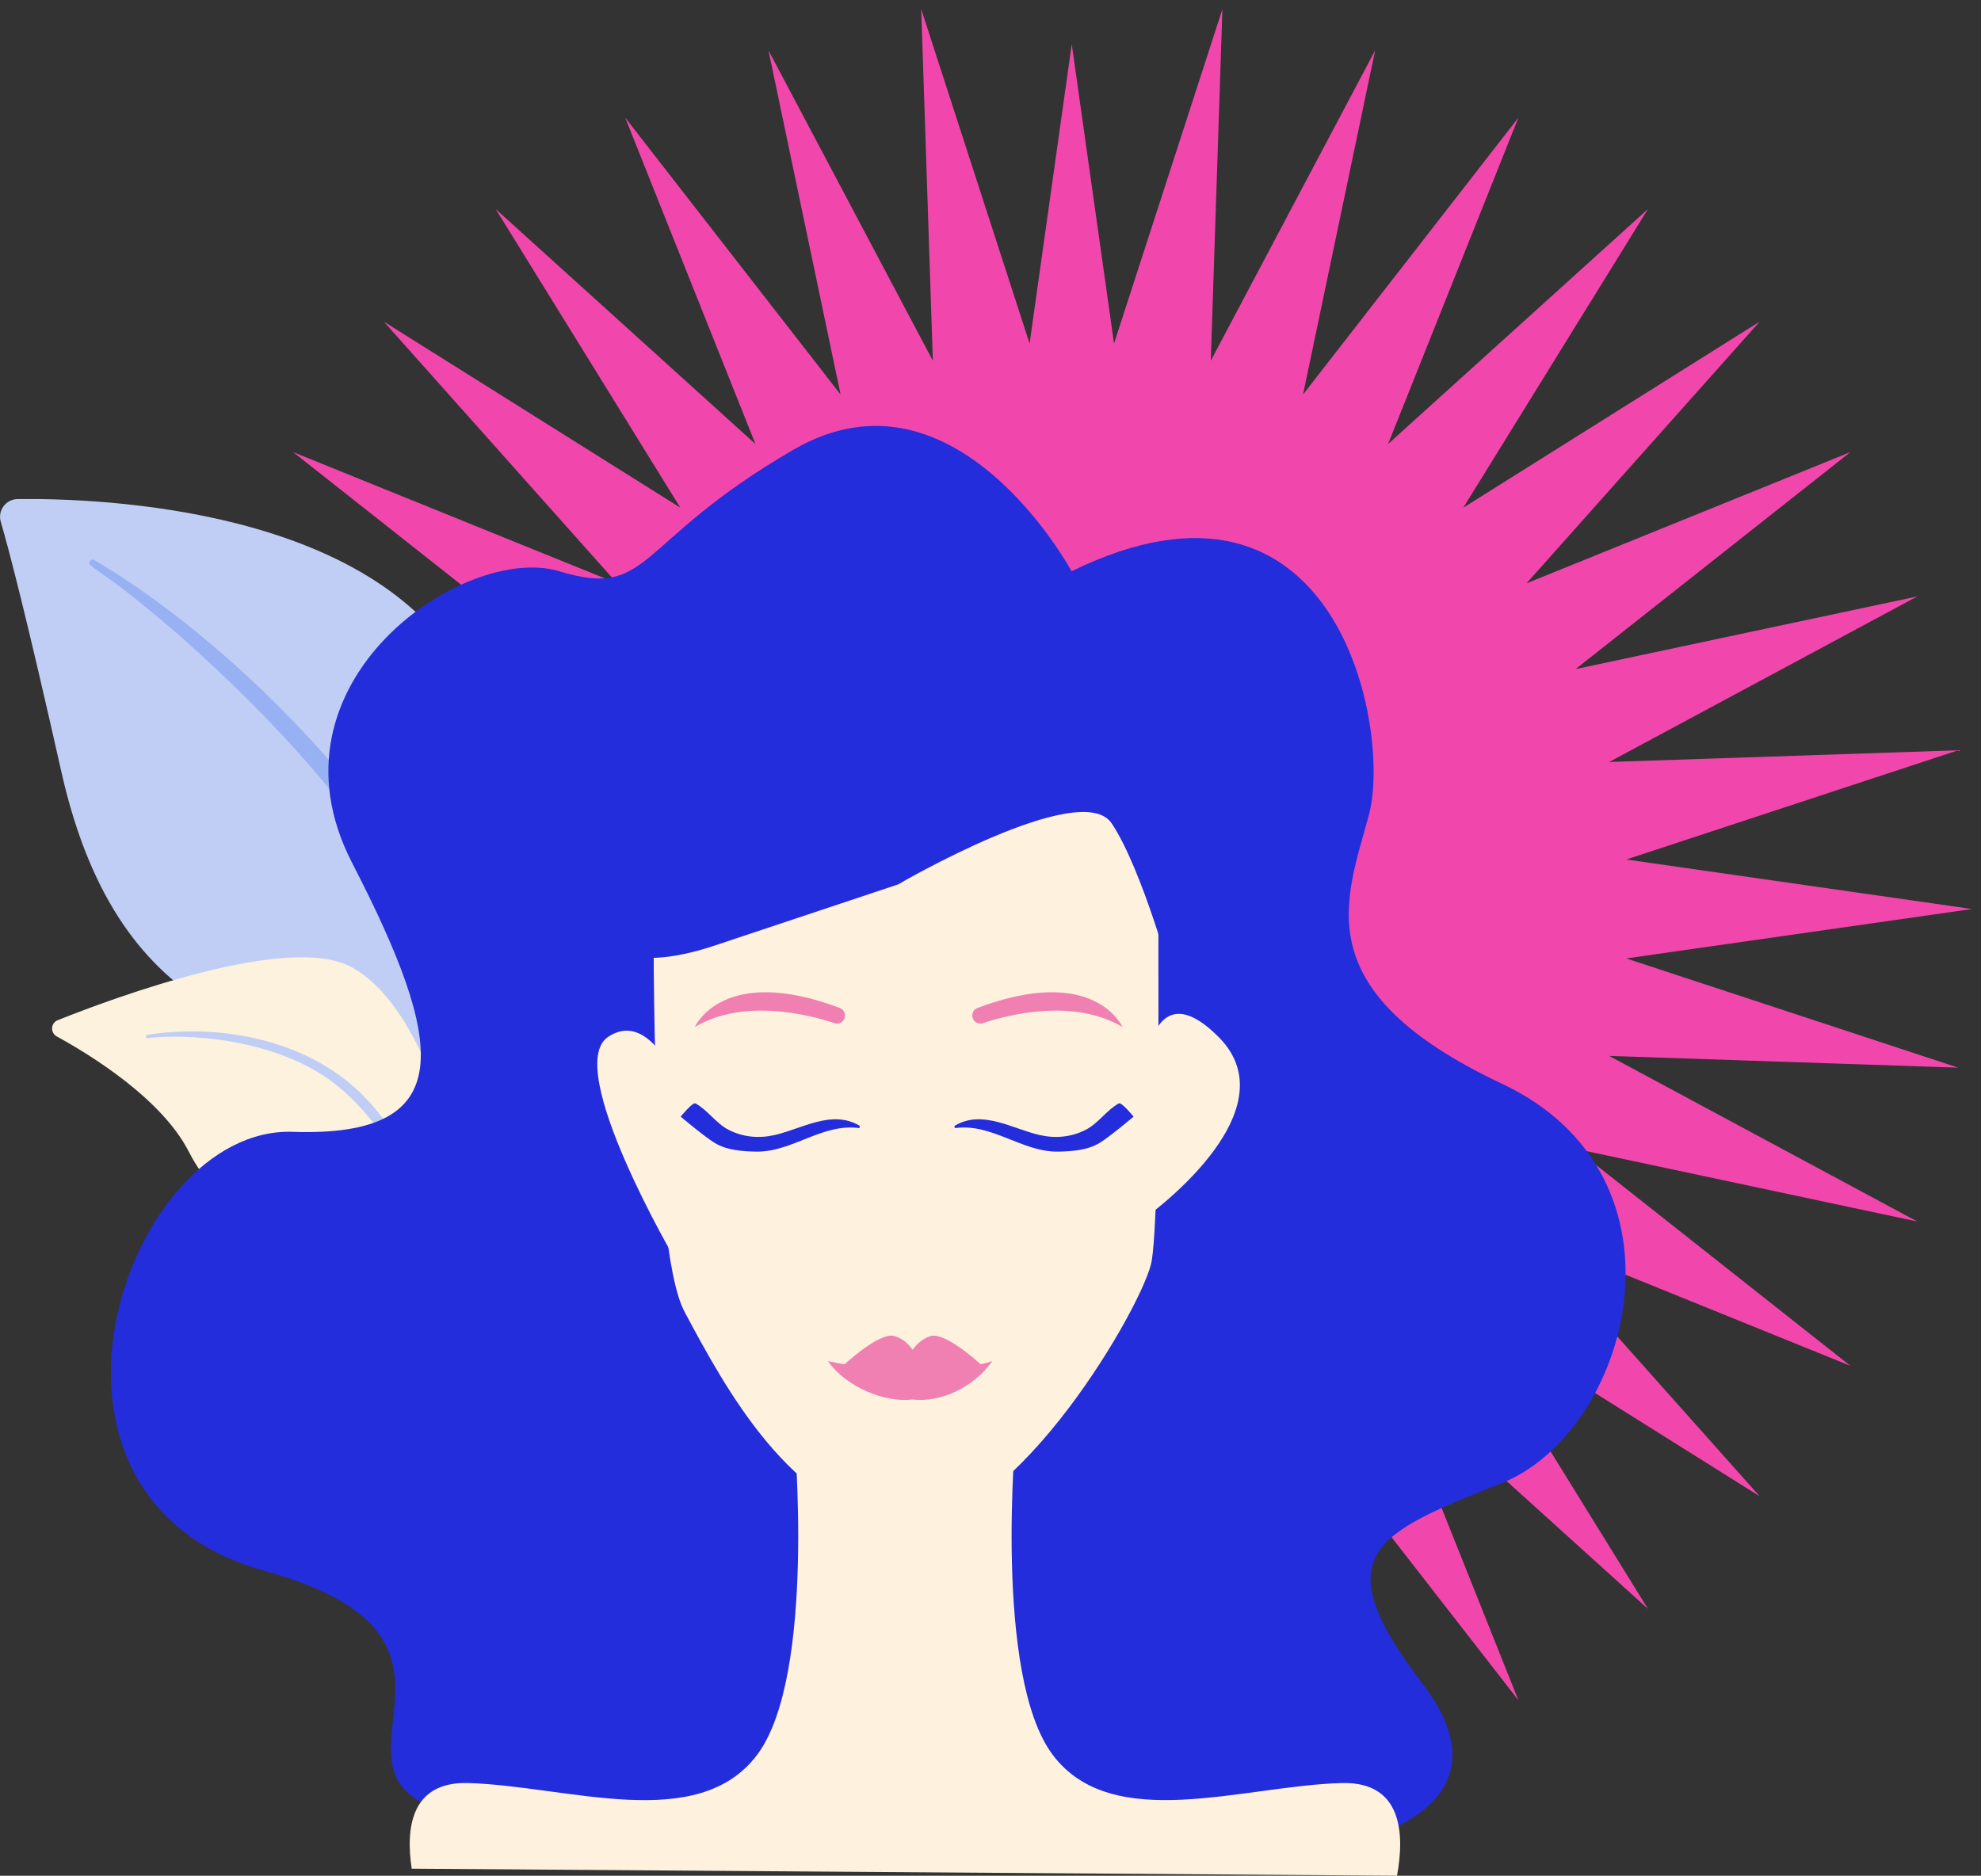 <svg xmlns="http://www.w3.org/2000/svg" width="170" height="161" viewBox="0 0 170 161" fill="none"><rect x="0" y="0" width="170" height="161" fill="#333333" stroke="none"/><g clip-path="url(#clip0_2053_1370)"><path d="M95.601 29.488L91.973 3.79L88.355 29.488L79.055 0.787L80.053 30.966L65.945 4.318L72.135 33.864L53.65 10.095L64.831 38.115L42.536 17.944L58.382 43.575L32.939 27.607L52.959 50.071L25.155 38.806L48.746 57.431L19.426 51.194L45.867 65.405L15.913 64.398L44.398 73.773L14.732 78.024L44.398 82.265L15.913 91.641L45.867 90.633L19.426 104.845L48.746 98.607L25.155 117.233L52.959 105.967L32.939 128.431L58.382 112.473L42.536 138.094L64.831 117.924L53.65 145.944L72.135 122.175L65.945 151.721L80.053 125.082L79.055 155.252L88.355 126.55L91.973 152.258L95.601 126.55L104.901 155.252L103.903 125.082L118.011 151.721L111.82 122.175L130.305 145.944L119.115 117.924L141.419 138.094L125.574 112.473L151.007 128.431L130.996 105.967L158.79 117.233L135.209 98.607L164.53 104.845L138.089 90.633L168.042 91.641L139.557 82.265L169.223 78.024L139.557 73.773L168.042 64.398L138.089 65.405L164.53 51.194L135.209 57.431L158.79 38.806L130.996 50.071L151.007 27.607L125.574 43.575L141.419 17.944L119.115 38.115L130.305 10.095L111.82 33.864L118.011 4.318L103.903 30.966L104.901 0.787L95.601 29.488Z" fill="#F147AC"></path><path opacity="0.53" d="M114.968 102.283L76.232 155.252L92.788 155.406L114.968 125.073V102.283Z" fill="url(#paint0_linear_2053_1370)"></path><path d="M43.794 110.151C43.794 110.151 40.992 94.261 32.862 91.497C24.724 88.724 10.347 88.868 5.27 66.26C2.294 53.027 0.797 47.279 0.068 44.794C-0.22 43.825 0.5 42.846 1.517 42.836C8.677 42.75 32.162 43.594 39.936 57.95C49.149 74.963 43.803 110.151 43.803 110.151H43.794Z" fill="#C0CEF6"></path><path d="M8.111 48.085C17.037 53.315 28.199 63.506 35.262 74.522C36.261 76.374 38.852 80.212 41.107 87.495C43.036 93.57 44.015 100.191 44.063 104.701C44.063 104.989 43.843 105.219 43.555 105.219C43.065 105.219 43.027 104.701 43.036 104.72C42.489 97.111 40.243 87.956 36.414 80.059C31.606 70.386 23.467 61.702 15.415 54.562L14.599 53.862C8.399 48.526 7.353 48.69 7.727 48.152C7.814 48.028 7.986 47.989 8.111 48.066V48.085Z" fill="#97B1F3"></path><path d="M61.615 138.2C62.7 138.488 49.772 127.587 42.449 107.868C38.994 98.579 36.566 86.555 30.165 83.014C24.838 80.068 9.837 85.615 4.962 87.563C4.347 87.803 4.299 88.647 4.875 88.964C7.716 90.518 13.878 94.29 16.21 98.867C19.281 104.903 26.182 107.753 31.844 107.753C37.507 107.753 40.751 108.223 45.156 116.389C49.551 124.555 58.554 137.385 61.625 138.2H61.615Z" fill="#FDF2DE"></path><path d="M12.621 88.829C19.138 87.803 26.672 89.357 31.308 94.184L31.749 94.644C32.766 95.729 38.88 103.655 42.767 110.459C42.815 110.545 42.786 110.65 42.7 110.698C42.556 110.785 42.441 110.622 42.46 110.641C39.945 106.86 36.48 102.12 33.774 98.598C30.856 94.75 28.831 92.15 23.562 90.336C17.718 88.407 12.65 89.108 12.669 89.108C12.592 89.108 12.525 89.06 12.516 88.983C12.516 88.906 12.564 88.839 12.631 88.829H12.621Z" fill="#C0CEF6"></path><path d="M91.955 49.026C91.955 49.026 81.993 30.554 68.134 38.576C54.275 46.598 55.984 51.453 47.96 49.026C39.937 46.598 22.191 58.506 30.215 74.061C38.238 89.616 39.447 97.638 25.109 97.149C10.77 96.66 -0.171 128.499 22.68 134.823C45.532 141.137 23.17 153.775 41.636 156.212C60.111 158.64 115.047 158.4 115.047 158.4C115.047 158.4 130.604 155.723 122.091 144.543C113.588 133.364 117.955 131.666 128.896 127.29C139.837 122.914 145.912 101.045 128.896 93.023C111.879 85.001 115.526 77.228 117.475 69.935C119.423 62.642 114.797 37.856 91.955 49.035V49.026Z" fill="#232DDB"></path><path d="M119.884 161C120.537 157.479 120.383 152.892 115.124 153.045C106.62 153.285 95.439 157.421 90.334 150.618C85.228 143.814 87.176 122.914 87.176 122.914C87.176 122.914 80.909 122.262 77.655 122.396C74.402 122.262 68.135 122.914 68.135 122.914C68.135 122.914 70.083 143.814 64.977 150.618C59.871 157.421 48.69 153.295 40.187 153.045C35.225 152.902 34.812 156.97 35.331 160.396L119.894 161H119.884Z" fill="#FEF2DE"></path><path d="M56.118 75.913C56.118 75.913 55.657 106.802 58.738 112.579C62.299 119.268 67.904 129.602 77.069 130.907C86.235 132.212 97.57 113.03 98.76 108.568C99.729 104.922 99.336 69.369 99.336 69.369C99.336 69.369 71.839 47.106 56.118 75.913Z" fill="#FEF2DE"></path><path d="M58.728 94.242C58.728 94.242 56.108 86.383 52.182 89.002C48.257 91.622 58.075 108.338 58.075 108.338L58.728 94.242Z" fill="#FEF2DE"></path><path d="M98.022 94.242C98.022 94.242 98.022 82.458 104.567 89.002C111.112 95.547 98.022 104.711 98.022 104.711V94.232V94.242Z" fill="#FEF2DE"></path><path d="M50.877 70.674C50.877 70.674 45.637 86.382 61.358 81.153L77.069 75.913C77.069 75.913 92.78 66.749 95.4 70.674C98.02 74.599 100.64 84.271 100.64 84.271C100.64 84.271 105.881 70.674 100.64 62.815C95.4 54.956 62.663 48.411 50.877 70.674Z" fill="#232DDB"></path><path d="M96.024 94.702C94.988 95.259 94.268 96.401 93.203 96.957C91.936 97.619 90.544 97.734 89.191 97.418C86.84 96.871 84.306 95.23 81.954 96.612C81.868 96.66 81.906 96.832 82.002 96.823C85.141 96.41 87.722 98.896 90.803 98.848C91.965 98.828 93.337 98.732 94.364 98.099C95.276 97.543 97.281 95.844 97.281 95.844C97.281 95.844 96.255 94.587 96.024 94.712V94.702Z" fill="#232DDB"></path><path d="M59.669 94.702C60.706 95.259 61.426 96.401 62.491 96.957C63.758 97.619 65.15 97.734 66.503 97.418C68.854 96.871 71.388 95.23 73.739 96.612C73.826 96.66 73.787 96.832 73.691 96.823C70.553 96.41 67.971 98.896 64.89 98.848C63.729 98.828 62.357 98.732 61.33 98.099C60.418 97.543 58.412 95.844 58.412 95.844C58.412 95.844 59.439 94.587 59.669 94.712V94.702Z" fill="#232DDB"></path><path d="M83.441 87.17C83.441 87.64 83.902 87.976 84.344 87.822C86.503 87.102 92.098 85.653 96.321 88.148C96.321 88.148 93.96 82.717 83.883 86.517C83.614 86.613 83.441 86.872 83.441 87.16V87.17Z" fill="#F080B2"></path><path d="M72.511 87.17C72.511 87.64 72.05 87.976 71.609 87.822C69.449 87.102 63.854 85.653 59.631 88.148C59.631 88.148 61.992 82.717 72.069 86.517C72.338 86.613 72.511 86.872 72.511 87.16V87.17Z" fill="#F080B2"></path><path d="M84.132 117.08C83.604 116.6 81.003 114.326 79.861 114.681C79.046 114.94 78.566 115.496 78.316 115.861C78.067 115.487 77.587 114.93 76.771 114.681C75.629 114.316 73.028 116.6 72.5 117.08C72.442 117.137 71.051 116.83 71.051 116.83C72.586 119.037 75.888 120.419 78.316 120.122C80.744 120.419 83.614 119.037 85.15 116.83C85.15 116.83 84.199 117.137 84.132 117.08Z" fill="#F080B2"></path></g><defs><linearGradient id="paint0_linear_2053_1370" x1="173.033" y1="40.082" x2="24.12" y2="231.285" gradientUnits="userSpaceOnUse"><stop stop-color="white"></stop><stop offset="1" stop-color="white"></stop></linearGradient><clipPath id="clip0_2053_1370"><rect width="170" height="161" fill="white"></rect></clipPath></defs></svg>